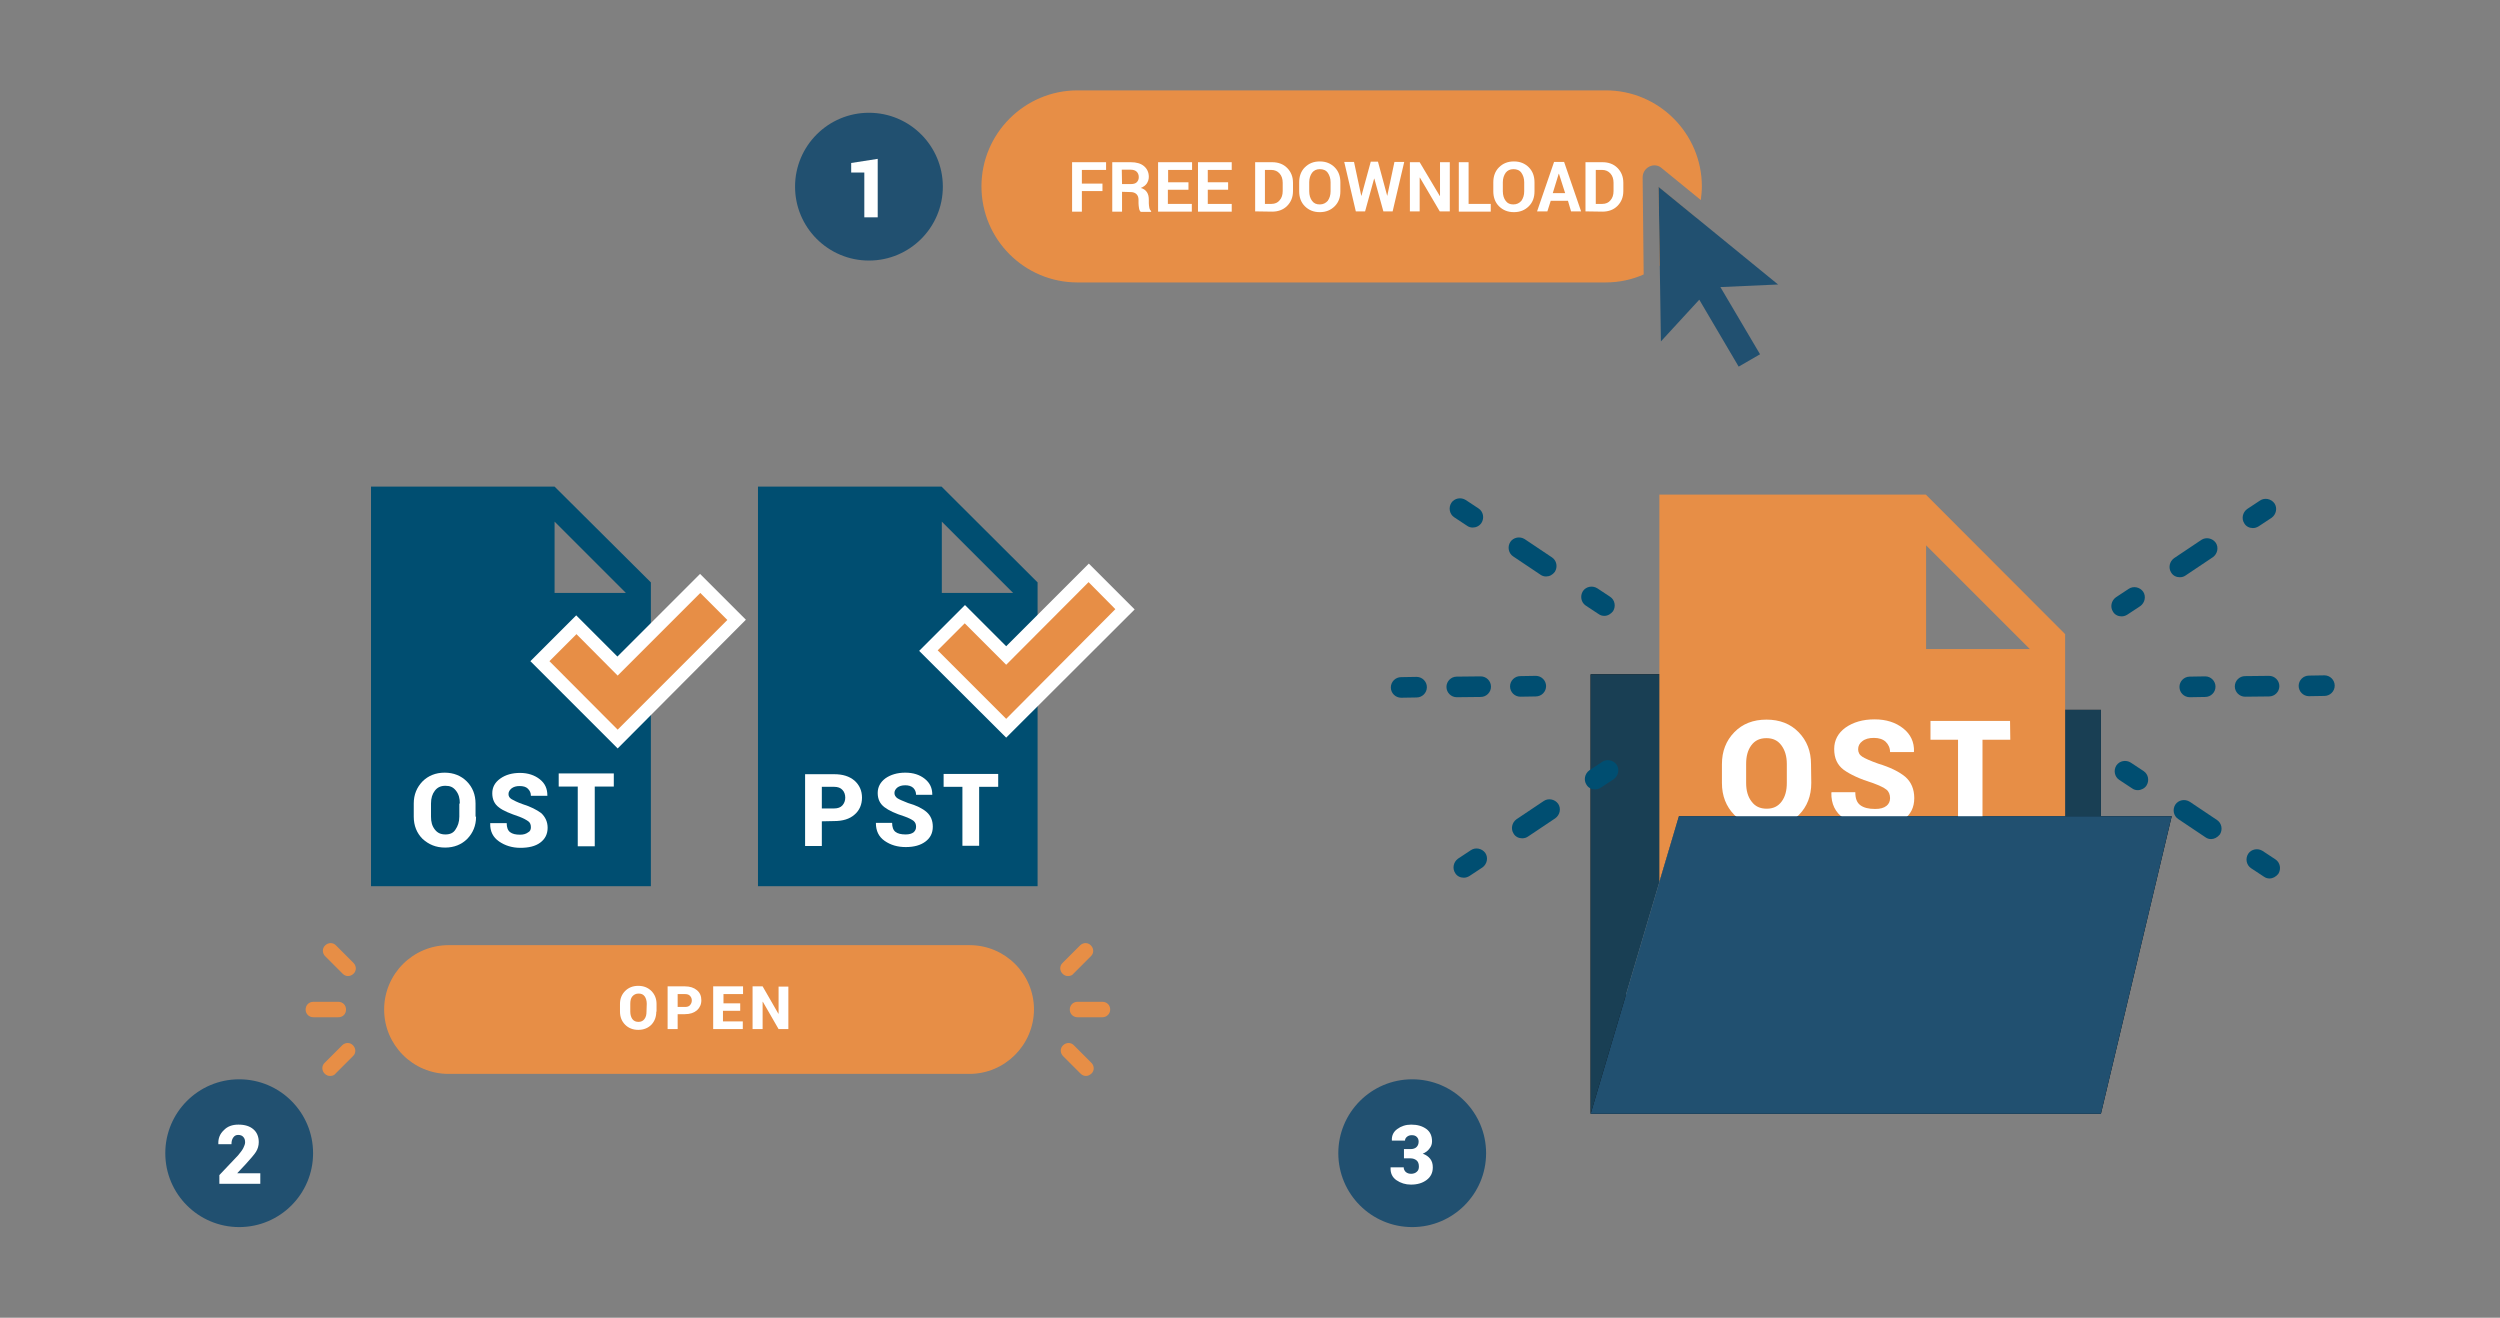 <?xml version="1.0" encoding="utf-8"?>
<!-- Generator: Adobe Illustrator 25.1.0, SVG Export Plug-In . SVG Version: 6.00 Build 0)  -->
<svg version="1.1" id="Layer_1" xmlns="http://www.w3.org/2000/svg" xmlns:xlink="http://www.w3.org/1999/xlink" x="0px" y="0px"
	 viewBox="0 0 971 511.8" style="enable-background:new 0 0 971 511.8;" xml:space="preserve">
<rect x="0" y="0" width="971" height="511.8" fill="#808080" stroke="none"/>
<g>
	<g>
		<g>
			<g>
				<g>
					<path style="fill:#E78E46;" d="M658.8,84.6l-14.6-11.9l0.4,30.6C651.2,98.7,656.2,92.2,658.8,84.6z"/>
					<path style="fill:#E78E46;" d="M638,68.9c0-1.8,1-3.4,2.6-4.2c1.6-0.8,3.5-0.6,4.8,0.6l15.2,12.4c0.2-1.7,0.4-3.5,0.4-5.3
						c0-20.5-16.7-37.3-37.3-37.3H418.5c-20.5,0-37.3,16.7-37.3,37.3s16.7,37.3,37.3,37.3h205.1c5.3,0,10.3-1.1,14.8-3.1L638,68.9z"
						/>
				</g>
			</g>
			<g>
				<path style="fill:#FFFFFF;" d="M428.2,74.2h-8v8h-3.8V63h13.2v3h-9.4v5.3h8L428.2,74.2L428.2,74.2z"/>
				<path style="fill:#FFFFFF;" d="M435.8,74.5v7.7H432V63h7.2c2.2,0,3.9,0.5,5.1,1.5s1.9,2.4,1.9,4.2c0,1-0.3,1.8-0.8,2.6
					c-0.5,0.7-1.3,1.3-2.3,1.7c1.1,0.3,1.9,0.9,2.4,1.7c0.5,0.8,0.7,1.7,0.7,2.9V79c0,0.5,0.1,1.1,0.2,1.7c0.1,0.6,0.4,1,0.7,1.3
					v0.3h-4c-0.4-0.3-0.6-0.8-0.7-1.4c-0.1-0.7-0.2-1.3-0.2-1.9v-1.4c0-1-0.3-1.7-0.8-2.2s-1.3-0.8-2.2-0.8L435.8,74.5L435.8,74.5z
					 M435.8,71.5h3.3c1.1,0,1.9-0.2,2.4-0.7s0.8-1.1,0.8-2s-0.3-1.6-0.8-2.1s-1.3-0.8-2.4-0.8h-3.4L435.8,71.5L435.8,71.5z"/>
				<path style="fill:#FFFFFF;" d="M461.5,73.7h-7.9v5.5h9.3v3h-13.1V63H463v3h-9.3v4.8h7.9V73.7z"/>
				<path style="fill:#FFFFFF;" d="M477,73.7h-7.9v5.5h9.3v3h-13.1V63h13.1v3h-9.3v4.8h7.9V73.7z"/>
				<path style="fill:#FFFFFF;" d="M487.5,82.1V63h6.6c2.3,0,4.3,0.7,5.8,2.2s2.3,3.4,2.3,5.8v3.2c0,2.4-0.8,4.3-2.3,5.8
					s-3.5,2.2-5.8,2.2L487.5,82.1L487.5,82.1z M491.3,65.9v13.3h2.5c1.4,0,2.5-0.5,3.2-1.4c0.8-0.9,1.2-2.1,1.2-3.6V71
					c0-1.5-0.4-2.7-1.2-3.6c-0.8-0.9-1.9-1.4-3.2-1.4h-2.5V65.9z"/>
				<path style="fill:#FFFFFF;" d="M520.6,74.3c0,2.4-0.7,4.3-2.2,5.8s-3.4,2.3-5.8,2.3s-4.3-0.8-5.8-2.3s-2.2-3.5-2.2-5.8v-3.5
					c0-2.3,0.7-4.3,2.2-5.8s3.4-2.3,5.8-2.3c2.4,0,4.3,0.8,5.8,2.3s2.2,3.5,2.2,5.8V74.3z M516.8,70.8c0-1.5-0.4-2.7-1.1-3.7
					c-0.7-1-1.8-1.4-3.1-1.4s-2.3,0.5-3,1.4c-0.7,1-1.1,2.2-1.1,3.7v3.5c0,1.5,0.4,2.8,1.1,3.7c0.7,1,1.7,1.4,3,1.4s2.3-0.5,3.1-1.4
					c0.7-1,1.1-2.2,1.1-3.7V70.8z"/>
				<path style="fill:#FFFFFF;" d="M538.8,76.1L538.8,76.1l2.8-13.2h3.8l-4.5,19.2h-3.6l-3.5-12.7h-0.1l-3.5,12.7h-3.6l-4.5-19.2
					h3.8l2.8,13.1h0.1l3.6-13.2h2.8L538.8,76.1z"/>
				<path style="fill:#FFFFFF;" d="M563,82.1h-3.8L551.5,69h-0.1v13.1h-3.8V63h3.8l7.8,13.1h0.1V63h3.8V82.1z"/>
				<path style="fill:#FFFFFF;" d="M570.5,79.2h8.5v3h-12.4V63h3.8v16.2H570.5z"/>
				<path style="fill:#FFFFFF;" d="M596,74.3c0,2.4-0.7,4.3-2.2,5.8s-3.4,2.3-5.8,2.3c-2.4,0-4.3-0.8-5.8-2.3s-2.2-3.5-2.2-5.8v-3.5
					c0-2.3,0.7-4.3,2.2-5.8s3.4-2.3,5.8-2.3c2.4,0,4.3,0.8,5.8,2.3s2.2,3.5,2.2,5.8V74.3z M592,70.8c0-1.5-0.4-2.7-1.1-3.7
					c-0.7-1-1.8-1.4-3.1-1.4s-2.3,0.5-3,1.4c-0.7,1-1.1,2.2-1.1,3.7v3.5c0,1.5,0.4,2.8,1.1,3.7c0.7,1,1.7,1.4,3,1.4s2.3-0.5,3.1-1.4
					c0.7-1,1.1-2.2,1.1-3.7V70.8z"/>
				<path style="fill:#FFFFFF;" d="M609,78h-6.7l-1.3,4.1H597l6.6-19.2h3.9l6.6,19.2h-3.9L609,78z M603.1,75h4.8l-2.4-7.5h-0.1
					L603.1,75z"/>
				<path style="fill:#FFFFFF;" d="M615.8,82.1V63h6.6c2.3,0,4.3,0.7,5.8,2.2s2.3,3.4,2.3,5.8v3.2c0,2.4-0.8,4.3-2.3,5.8
					s-3.5,2.2-5.8,2.2L615.8,82.1L615.8,82.1z M619.8,65.9v13.3h2.5c1.4,0,2.5-0.5,3.2-1.4c0.8-0.9,1.2-2.1,1.2-3.6V71
					c0-1.5-0.4-2.7-1.2-3.6s-1.9-1.4-3.2-1.4h-2.5V65.9z"/>
			</g>
			<circle style="fill:#215070;" cx="337.5" cy="72.5" r="28.7"/>
			<g>
				<path style="fill:#FFFFFF;" d="M341,84.4h-5.3V67h-5.1v-3.7l10.3-1.6v22.7H341z"/>
			</g>
			<polygon style="fill:#215070;" points="690.6,110.5 644.2,72.6 645.1,132.6 660,116.4 675.3,142.4 683.6,137.6 668.2,111.5 			
				"/>
		</g>
		<g>
			<g>
				<circle style="fill:#215070;" cx="92.9" cy="447.9" r="28.7"/>
				<g>
					<path style="fill:#FFFFFF;" d="M101.1,459.8H85.2v-3.4l7.3-7.7c0.9-1.1,1.6-2,2-2.8s0.7-1.6,0.7-2.2c0-0.9-0.2-1.6-0.7-2.1
						c-0.4-0.5-1.1-0.8-2-0.8c-0.8,0-1.4,0.3-1.9,1s-0.7,1.5-0.7,2.6h-5.1v-0.1c-0.1-2.1,0.6-3.9,2.1-5.3c1.4-1.5,3.3-2.2,5.7-2.2
						c2.5,0,4.4,0.6,5.8,1.8c1.4,1.2,2.1,2.9,2.1,5c0,1.4-0.4,2.7-1.1,3.8c-0.7,1.1-2.1,2.7-4.1,4.9l-3.1,3.3v0.1h8.9
						C101.1,455.7,101.1,459.8,101.1,459.8z"/>
				</g>
				<circle style="fill:#215070;" cx="548.5" cy="447.9" r="28.7"/>
				<g>
					<path style="fill:#FFFFFF;" d="M545.5,446.3h2.5c0.9,0,1.7-0.3,2.2-0.8s0.8-1.2,0.8-2.1c0-0.7-0.2-1.3-0.7-1.8s-1.1-0.7-2-0.7
						c-0.7,0-1.3,0.2-1.8,0.6s-0.8,0.9-0.8,1.5h-5.1v-0.1c-0.1-1.8,0.6-3.3,2.1-4.4s3.3-1.7,5.4-1.7c2.5,0,4.4,0.6,5.9,1.7
						s2.2,2.7,2.2,4.8c0,1-0.3,2-1,2.8c-0.6,0.9-1.5,1.5-2.6,2c1.2,0.4,2.2,1.1,2.9,2s1,2,1,3.3c0,2.1-0.8,3.7-2.4,4.9
						c-1.6,1.2-3.6,1.8-6.1,1.8c-2.1,0-4-0.6-5.6-1.7s-2.4-2.7-2.3-4.9v-0.1h5.1c0,0.7,0.3,1.3,0.8,1.8c0.6,0.5,1.3,0.7,2.1,0.7
						c0.9,0,1.7-0.3,2.2-0.8c0.6-0.5,0.8-1.2,0.8-2c0-1.1-0.3-1.9-0.9-2.4c-0.6-0.5-1.4-0.8-2.4-0.8h-2.5v-3.6H545.5z"/>
				</g>
			</g>
			<path style="fill:#E78E46;" d="M376.5,417.1H174.2c-13.8,0-25-11.2-25-25l0,0c0-13.8,11.2-25,25-25h202.4c13.8,0,25,11.2,25,25
				l0,0C401.5,405.9,390.3,417.1,376.5,417.1z"/>
			<g>
				<g>
					<path style="fill:#FFFFFF;" d="M254.9,392.9c0,2-0.6,3.7-1.9,5.1c-1.3,1.3-3,2-5.1,2s-3.8-0.7-5.1-2s-2-3-2-5.1v-3
						c0-2,0.7-3.7,2-5s3-2,5.1-2s3.8,0.7,5.1,2s2,3,2,5v3H254.9z M251.2,389.9c0-1.2-0.3-2.2-0.8-2.9c-0.6-0.8-1.3-1.1-2.4-1.1
						c-1,0-1.8,0.4-2.4,1.1s-0.8,1.7-0.8,2.9v3c0,1.2,0.3,2.2,0.8,2.9c0.6,0.8,1.4,1.1,2.4,1.1s1.8-0.4,2.3-1.1
						c0.6-0.8,0.8-1.7,0.8-2.9L251.2,389.9L251.2,389.9z"/>
					<path style="fill:#FFFFFF;" d="M263.2,394v5.7h-3.9v-16.6h6.7c2,0,3.5,0.5,4.7,1.5s1.7,2.3,1.7,3.9s-0.6,2.9-1.7,3.9
						c-1.2,1-2.7,1.5-4.7,1.5h-2.8V394z M263.2,391.1h2.9c0.8,0,1.5-0.2,1.9-0.7c0.4-0.5,0.7-1,0.7-1.8c0-0.7-0.2-1.3-0.7-1.8
						c-0.4-0.5-1.1-0.7-1.9-0.7h-2.9V391.1z"/>
					<path style="fill:#FFFFFF;" d="M287.3,392.6h-6.5v4.1h7.7v3H277v-16.6h11.6v3H281v3.6h6.5v2.9H287.3z"/>
					<path style="fill:#FFFFFF;" d="M306.2,399.7h-3.8l-6.1-10.6h-0.1v10.6h-3.9v-16.6h3.9l6.1,10.6h0.1v-10.5h3.8V399.7z"/>
				</g>
			</g>
			<path style="fill:#E78E46;" d="M135.2,379.1c-0.8,0-1.5-0.3-2.1-0.9l-6.8-6.8c-1.2-1.2-1.2-3.1,0-4.2c1.2-1.2,3.1-1.2,4.2,0
				l6.8,6.8c1.2,1.2,1.2,3.1,0,4.2C136.7,378.8,135.9,379.1,135.2,379.1z"/>
			<path style="fill:#E78E46;" d="M128.2,417.9c-0.8,0-1.5-0.3-2.1-0.9c-1.2-1.2-1.2-3.1,0-4.2l6.8-6.8c1.2-1.2,3.1-1.2,4.2,0
				c1.2,1.2,1.2,3.1,0,4.2l-6.8,6.8C129.9,417.6,129.1,417.9,128.2,417.9z"/>
			<path style="fill:#E78E46;" d="M131.4,395.1h-9.7c-1.7,0-3-1.3-3-3s1.3-3,3-3h9.7c1.7,0,3,1.3,3,3S133.2,395.1,131.4,395.1z"/>
			<path style="fill:#E78E46;" d="M421.8,417.9c-0.8,0-1.5-0.3-2.1-0.9l-6.8-6.8c-1.2-1.2-1.2-3.1,0-4.2c1.2-1.2,3.1-1.2,4.2,0
				l6.8,6.8c1.2,1.2,1.2,3.1,0,4.2C423.2,417.6,422.5,417.9,421.8,417.9z"/>
			<path style="fill:#E78E46;" d="M414.8,379.1c-0.8,0-1.5-0.3-2.1-0.9c-1.2-1.2-1.2-3.1,0-4.2l6.8-6.8c1.2-1.2,3.1-1.2,4.2,0
				c1.2,1.2,1.2,3.1,0,4.2l-6.8,6.8C416.5,378.8,415.7,379.1,414.8,379.1z"/>
			<path style="fill:#E78E46;" d="M428.2,395.1h-9.7c-1.7,0-3-1.3-3-3s1.3-3,3-3h9.7c1.7,0,3,1.3,3,3S429.8,395.1,428.2,395.1z"/>
			<g>
				<path style="fill:#004E71;" d="M215.4,189h-71.3v155.2h108.7v-118L215.4,189z M215.4,230.3v-27.7l27.7,27.7H215.4z"/>
				<g>
					<path style="fill:#FFFFFF;" d="M184.9,317.2c0,3.5-1.2,6.3-3.4,8.6c-2.2,2.2-5.1,3.4-8.6,3.4c-3.6,0-6.4-1.2-8.8-3.4
						c-2.2-2.2-3.4-5.1-3.4-8.6v-5.1c0-3.5,1.2-6.3,3.4-8.6c2.2-2.2,5.1-3.4,8.6-3.4s6.4,1.2,8.6,3.4c2.2,2.2,3.4,5.1,3.4,8.6v5.1
						H184.9z M178.6,312.1c0-2-0.4-3.6-1.5-5s-2.3-1.9-4.1-1.9s-3.1,0.6-4.1,1.9s-1.5,2.9-1.5,5v5.1c0,2,0.4,3.6,1.5,5
						c1,1.3,2.3,1.9,4.1,1.9s3.1-0.6,3.9-1.9c0.9-1.3,1.5-2.9,1.5-5v-5.1H178.6z"/>
					<path style="fill:#FFFFFF;" d="M206.2,321.3c0-1-0.3-1.8-1-2.3s-1.9-1.2-3.5-1.8c-3.5-1.2-6.3-2.3-7.9-3.6
						c-1.8-1.3-2.6-3.2-2.6-5.5s1-4.2,3.1-5.7s4.7-2.2,7.7-2.2c3.1,0,5.7,0.9,7.7,2.5s2.9,3.6,2.9,6.3v0.1h-6.4c0-1.2-0.4-2-1.2-2.8
						c-0.7-0.7-1.8-1-3.2-1c-1.3,0-2.3,0.3-3.1,0.9c-0.7,0.6-1.2,1.3-1.2,2.2c0,0.9,0.4,1.5,1.2,2c0.7,0.4,2.2,1.2,4.2,1.9
						c3.2,1,5.5,2.2,7.3,3.5c1.6,1.5,2.5,3.4,2.5,5.7c0,2.5-1,4.4-2.9,5.8s-4.5,2-7.7,2s-6-0.9-8.3-2.5s-3.5-3.9-3.4-7v-0.1h6.4
						c0,1.6,0.4,2.8,1.3,3.5c0.9,0.7,2.2,1,3.9,1c1.3,0,2.3-0.3,3.1-0.9C205.9,322.9,206.2,322.2,206.2,321.3z"/>
					<path style="fill:#FFFFFF;" d="M238.4,305.5H231v23.2h-6.6v-23.2H217v-5.1h21.4V305.5z"/>
				</g>
				<g>
					<polygon style="fill:#F28E0A;" points="239.9,262.4 223.9,246.3 213.4,256.8 239.9,283.4 282.5,240.8 272,230.3 					"/>
					<path style="fill:#FFFFFF;" d="M239.9,290.7l-33.9-33.9l17.8-17.8l16,16l32.1-32.1l17.8,17.8L239.9,290.7z M220.6,256.8
						l19.4,19.4l35.4-35.4l-3.4-3.4l-32.1,32.1l-16-16L220.6,256.8z"/>
				</g>
				<polygon style="fill:#E78E46;" points="239.9,262.4 223.9,246.3 213.4,256.8 239.9,283.4 282.5,240.8 272,230.3 				"/>
				<path style="fill:#004E71;" d="M365.7,189h-71.3v155.2H403v-118L365.7,189z M365.8,230.3v-27.7l27.7,27.7H365.8z"/>
				<g>
					<path style="fill:#FFFFFF;" d="M319.2,319v9.6h-6.5v-27.9H324c3.3,0,5.9,0.8,7.9,2.5c1.9,1.7,2.9,3.9,2.9,6.6s-1,5-2.9,6.6
						c-1.9,1.7-4.6,2.5-7.9,2.5L319.2,319L319.2,319z M319.2,314h4.8c1.4,0,2.5-0.4,3.2-1.2c0.7-0.8,1.1-1.8,1.1-3s-0.4-2.3-1.1-3
						c-0.7-0.8-1.8-1.2-3.2-1.2h-4.8V314z"/>
					<path style="fill:#FFFFFF;" d="M355.8,321.1c0-1-0.3-1.7-1-2.3c-0.7-0.5-1.8-1.1-3.5-1.7c-3.5-1.1-6.1-2.3-7.8-3.6
						c-1.7-1.3-2.6-3.1-2.6-5.5c0-2.3,1-4.2,3-5.7c2-1.4,4.6-2.2,7.7-2.2c3.1,0,5.6,0.8,7.6,2.4s2.9,3.6,2.9,6.1v0.1h-6.3
						c0-1.1-0.4-2-1.1-2.7c-0.8-0.7-1.8-1-3.1-1s-2.3,0.3-3.1,0.9c-0.7,0.6-1.1,1.3-1.1,2.1c0,0.8,0.4,1.5,1.1,2s2.2,1.1,4.2,1.9
						c3.2,0.9,5.6,2.1,7.2,3.5c1.6,1.4,2.4,3.3,2.4,5.7c0,2.5-1,4.4-2.9,5.8c-1.9,1.4-4.4,2.1-7.6,2.1s-5.9-0.8-8.2-2.4
						s-3.4-3.9-3.4-6.9v-0.1h6.3c0,1.6,0.4,2.8,1.3,3.5c0.9,0.7,2.2,1,4,1c1.3,0,2.3-0.3,3-0.8C355.5,322.7,355.8,322,355.8,321.1z"
						/>
					<path style="fill:#FFFFFF;" d="M387.7,305.6h-7.4v22.9h-6.5v-22.9h-7.3v-5h21.2V305.6L387.7,305.6z"/>
				</g>
				<g>
					<polygon style="fill:#F28E0A;" points="390.8,258.2 374.7,242.1 364.2,252.6 390.8,279.2 433.2,236.6 422.8,226.1 					"/>
					<path style="fill:#FFFFFF;" d="M390.8,286.5L357,252.8l17.8-17.8l16,16l32.1-32.1l17.8,17.8L390.8,286.5z M371.3,252.6
						l19.4,19.4l35.4-35.4l-3.4-3.4l-32.1,32.1l-16-16L371.3,252.6z"/>
				</g>
				<polygon style="fill:#E78E46;" points="390.8,258.2 374.7,242.1 364.2,252.6 390.8,279.2 433.2,236.6 422.8,226.1 				"/>
			</g>
			<g>
				<g>
					<g>
						<path d="M617.8,261.9h55.1l16.5,13.8h126.6V317h27.5l-27.5,115.6H617.8V261.9z M826,330.7H662.1l-23.7,88.1H805L826,330.7z
							 M631.5,275.7v117.7l20.7-76.4h150v-27.5H684.3l-16.5-13.8H631.5z"/>
					</g>
				</g>
				<line style="fill:none;" x1="662.2" y1="330.7" x2="638.5" y2="418.8"/>
				<polygon style="fill:#193F54;" points="617.8,261.9 672.8,261.9 689.3,275.7 816,275.7 816,317 652.1,317 617.8,432.6 				"/>
				<path style="fill:#E78E46;" d="M652.1,317h150v-70.7L748,192.1H644.5v150.4L652.1,317z M748.1,211.8l40.3,40.3h-40.3V211.8z"/>
				<g>
					<path style="fill:#FFFFFF;" d="M703.5,304.1c0,5-1.6,9.2-4.8,12.4c-3.2,3.3-7.3,4.9-12.5,4.9s-9.4-1.6-12.6-4.9
						s-4.8-7.4-4.8-12.4v-7.3c0-5,1.6-9.1,4.8-12.4s7.4-4.9,12.5-4.9s9.3,1.6,12.5,4.9s4.8,7.4,4.8,12.4L703.5,304.1L703.5,304.1z
						 M694,296.7c0-2.9-0.7-5.3-2.1-7.2c-1.4-1.9-3.3-2.8-5.8-2.8c-2.6,0-4.5,0.9-5.9,2.8s-2,4.3-2,7.2v7.4c0,3,0.7,5.4,2.1,7.2
						c1.4,1.9,3.3,2.8,5.9,2.8c2.5,0,4.4-0.9,5.8-2.8c1.4-1.9,2-4.3,2-7.2V296.7z"/>
					<path style="fill:#FFFFFF;" d="M734.1,310c0-1.4-0.5-2.6-1.4-3.3c-1-0.8-2.7-1.6-5.1-2.5c-5.2-1.6-9-3.4-11.5-5.2
						c-2.5-1.9-3.7-4.5-3.7-8.1c0-3.4,1.5-6.2,4.4-8.3c3-2.1,6.7-3.2,11.3-3.2c4.5,0,8.2,1.2,11.1,3.5c2.9,2.3,4.3,5.3,4.2,9
						l-0.1,0.2h-9.2c0-1.6-0.6-2.9-1.7-4c-1.1-1-2.6-1.5-4.6-1.5c-1.9,0-3.4,0.4-4.5,1.3c-1.1,0.8-1.6,1.9-1.6,3.1s0.5,2.2,1.6,2.9
						c1.1,0.7,3.1,1.6,6.2,2.7c4.6,1.4,8.1,3.1,10.5,5.1c2.3,2,3.5,4.8,3.5,8.3c0,3.6-1.4,6.4-4.2,8.4s-6.5,3-11.1,3
						s-8.6-1.2-12-3.5s-5-5.7-4.9-10l0.1-0.2h9.2c0,2.4,0.6,4,1.9,5c1.3,1,3.2,1.5,5.8,1.5c2,0,3.4-0.4,4.4-1.2
						C733.6,312.3,734.1,311.3,734.1,310z"/>
					<path style="fill:#FFFFFF;" d="M780.8,287.3H770v33.5h-9.5v-33.5h-10.7V280h30.9L780.8,287.3L780.8,287.3z"/>
				</g>
				<polygon style="fill:#215070;" points="652.1,317 843.5,317 816,432.6 617.8,432.6 				"/>
				<g>
					<path style="fill:#004E71;" d="M572,204.9c-0.8,0-1.5-0.2-2.2-0.7l-5-3.3c-1.8-1.2-2.3-3.7-1.1-5.6c1.2-1.8,3.7-2.3,5.6-1.1
						l5,3.3c1.8,1.2,2.3,3.7,1.1,5.6C574.6,204.3,573.3,204.9,572,204.9z"/>
					<path style="fill:#004E71;" d="M600.5,223.9c-0.8,0-1.5-0.2-2.2-0.7l-10.6-7.1c-1.8-1.2-2.3-3.7-1.1-5.6
						c1.2-1.8,3.7-2.3,5.6-1.1l10.6,7.1c1.8,1.2,2.3,3.7,1.1,5.6C603,223.3,601.8,223.9,600.5,223.9z"/>
					<path style="fill:#004E71;" d="M623.1,239.2c-0.8,0-1.5-0.2-2.2-0.7l-5-3.3c-1.8-1.2-2.3-3.7-1.1-5.6c1.2-1.8,3.7-2.3,5.6-1.1
						l5,3.3c1.8,1.2,2.3,3.7,1.1,5.6C625.6,238.5,624.5,239.2,623.1,239.2z"/>
				</g>
				<g>
					<path style="fill:#004E71;" d="M568.5,340.9c-1.3,0-2.6-0.6-3.3-1.8c-1.2-1.8-0.7-4.3,1.1-5.6l5-3.3c1.8-1.2,4.3-0.7,5.6,1.1
						c1.2,1.8,0.7,4.3-1.1,5.6l-5,3.3C570,340.7,569.3,340.9,568.5,340.9z"/>
					<path style="fill:#004E71;" d="M591.2,325.6c-1.3,0-2.6-0.6-3.3-1.8c-1.2-1.8-0.7-4.3,1.1-5.6l10.6-7.1
						c1.8-1.2,4.3-0.7,5.6,1.1c1.2,1.8,0.7,4.3-1.1,5.6l-10.6,7.1C592.8,325.4,592,325.6,591.2,325.6z"/>
					<path style="fill:#004E71;" d="M619.5,306.6c-1.3,0-2.6-0.6-3.3-1.8c-1.2-1.8-0.7-4.3,1.1-5.6l5-3.3c1.8-1.2,4.3-0.7,5.6,1.1
						c1.2,1.8,0.7,4.3-1.1,5.6l-5,3.3C621.1,306.4,620.3,306.6,619.5,306.6z"/>
				</g>
				<g>
					<path style="fill:#004E71;" d="M881.5,341.2c-0.8,0-1.5-0.2-2.2-0.7l-5-3.3c-1.8-1.2-2.3-3.7-1.1-5.6c1.2-1.8,3.7-2.3,5.6-1.1
						l5,3.3c1.8,1.2,2.3,3.7,1.1,5.6C884,340.5,882.8,341.2,881.5,341.2z"/>
					<path style="fill:#004E71;" d="M858.8,325.9c-0.8,0-1.5-0.2-2.2-0.7l-10.6-7.1c-1.8-1.2-2.3-3.7-1.1-5.6
						c1.2-1.8,3.7-2.3,5.6-1.1l10.6,7.1c1.8,1.2,2.3,3.7,1.1,5.6C861.2,325.3,860,325.9,858.8,325.9z"/>
					<path style="fill:#004E71;" d="M830.3,306.9c-0.8,0-1.5-0.2-2.2-0.7l-5-3.3c-1.8-1.2-2.3-3.7-1.1-5.6c1.2-1.8,3.7-2.3,5.6-1.1
						l5,3.3c1.8,1.2,2.3,3.7,1.1,5.6C833,306.2,831.6,306.9,830.3,306.9z"/>
				</g>
				<g>
					<path style="fill:#004E71;" d="M875,205.1c-1.3,0-2.6-0.6-3.3-1.8c-1.2-1.8-0.7-4.3,1.1-5.6l5-3.3c1.8-1.2,4.3-0.7,5.6,1.1
						c1.2,1.8,0.7,4.3-1.1,5.6l-5,3.3C876.5,204.9,875.8,205.1,875,205.1z"/>
					<path style="fill:#004E71;" d="M846.6,224.2c-1.3,0-2.6-0.6-3.3-1.8c-1.2-1.8-0.7-4.3,1.1-5.6l10.6-7.1
						c1.8-1.2,4.3-0.7,5.6,1.1c1.2,1.8,0.7,4.3-1.1,5.6l-10.6,7.1C848.2,224,847.5,224.2,846.6,224.2z"/>
					<path style="fill:#004E71;" d="M824,239.4c-1.3,0-2.6-0.6-3.3-1.8c-1.2-1.8-0.7-4.3,1.1-5.6l5-3.3c1.8-1.2,4.3-0.7,5.6,1.1
						c1.2,1.8,0.7,4.3-1.1,5.6l-5,3.3C825.5,239.2,824.8,239.4,824,239.4z"/>
				</g>
				<g>
					<path style="fill:#004E71;" d="M590.5,270.6c-2.2,0-4-1.8-4-4s1.8-4,4-4l6-0.1l0,0c2.2,0,4,1.8,4,4s-1.8,4-4,4L590.5,270.6
						C590.6,270.6,590.5,270.6,590.5,270.6z"/>
					<path style="fill:#004E71;" d="M565.8,270.8c-2.2,0-4-1.8-4-4s1.8-4,4-4l9.3-0.1l0,0c2.2,0,4,1.8,4,4s-1.8,4-4,4L565.8,270.8
						L565.8,270.8z"/>
					<path style="fill:#004E71;" d="M544.2,271c-2.2,0-4-1.8-4-4s1.8-4,4-4l6-0.1c2.2,0,4,1.8,4,4s-1.8,4-4,4L544.2,271L544.2,271z"
						/>
				</g>
				<g>
					<path style="fill:#004E71;" d="M896.8,270.4c-2.2,0-4-1.8-4-4s1.8-4,4-4l6-0.1l0,0c2.2,0,4,1.8,4,4s-1.8,4-4,4L896.8,270.4
						L896.8,270.4z"/>
					<path style="fill:#004E71;" d="M872,270.6c-2.2,0-4-1.8-4-4s1.8-4,4-4l9.3-0.1l0,0c2.2,0,4,1.8,4,4s-1.8,4-4,4L872,270.6
						L872,270.6z"/>
					<path style="fill:#004E71;" d="M850.5,270.8c-2.2,0-4-1.8-4-4s1.8-4,4-4l6-0.1l0,0c2.2,0,4,1.8,4,4s-1.8,4-4,4L850.5,270.8
						L850.5,270.8z"/>
				</g>
			</g>
		</g>
	</g>
</g>
</svg>
